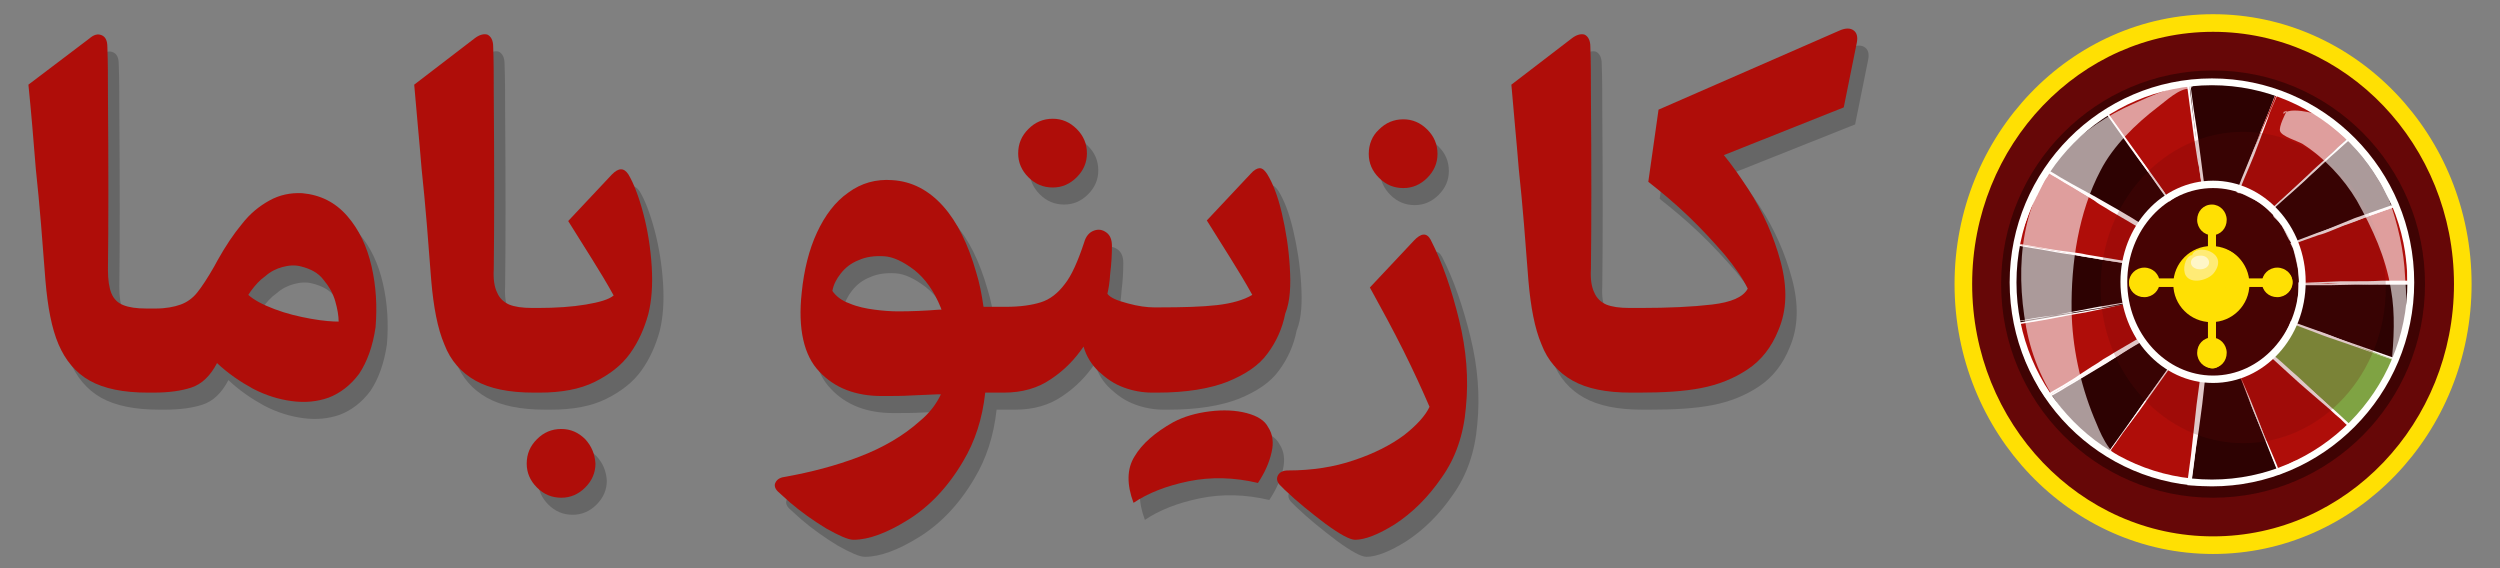 <svg xmlns="http://www.w3.org/2000/svg" xmlns:xlink="http://www.w3.org/1999/xlink" id="Layer_1" x="0px" y="0px" viewBox="0 0 440 100" style="enable-background:new 0 0 440 100;" xml:space="preserve"><rect x="0" y="0" width="440" height="100" fill="#808080" stroke="none"/><style type="text/css">	.st0{opacity:0.2;}	.st1{fill:#AF0D09;}	.st2{fill:#660707;}	.st3{fill:#FFE003;}	.st4{fill:#3F0303;}	.st5{fill:#2D0202;}	.st6{fill:#FFF8F8;}	.st7{fill:#7FA343;}	.st8{opacity:0.6;fill:#FFFFFF;}	.st9{opacity:0.2;fill:#660707;}	.st10{fill:#FFFFFD;}	.st11{fill:#FFEB76;}	.st12{fill:#FFF6C7;}</style><g>	<g>		<g class="st0">			<path d="M67.4,49.9c-0.8-3.5-2.2-6.5-4.3-8.9c-2.1-2.4-4.7-3.7-7.9-4c-2.1-0.1-4,0.3-5.8,1.3c-1.8,1-3.4,2.3-4.8,4.1    c-1.5,1.8-2.9,3.9-4.3,6.4l-0.6,1.1c-1.2,2.1-2.2,3.6-3,4.6c-0.8,1-1.8,1.7-2.9,2.1c-1.1,0.4-2.6,0.7-4.4,0.7h-1.6    c-1.8,0-3.1-0.2-4.1-0.6c-1-0.4-1.7-1.1-2.1-2.1c-0.4-1-0.6-2.4-0.6-4.1c0.1-7.9,0.1-18.3,0-31.1c0-2.7,0-5.4-0.1-8.1    c0-1.1-0.3-1.8-1-2.1c-0.7-0.3-1.4-0.1-2.2,0.6L7,17.9c0.5,4.9,0.9,9.8,1.3,14.8C9,39.2,9.5,45.8,10,52.4    c0.4,4.7,1.1,8.4,2.3,11.2c1.2,2.8,3,5,5.5,6.4c2.5,1.4,5.9,2.1,10.2,2.1h1c2.7,0,4.9-0.3,6.7-0.9c1.8-0.6,3.3-2,4.5-4.3    c1.9,1.8,4.1,3.3,6.3,4.5c2.3,1.2,4.6,1.9,6.9,2.2c2.3,0.3,4.4,0.1,6.4-0.6c2.1-0.8,3.9-2.2,5.4-4.2c1.4-2.1,2.4-4.8,2.9-8.2    C68.4,56.9,68.2,53.4,67.4,49.9z M56.7,59.1c-2.2-0.4-4.3-0.9-6.4-1.7c-2.1-0.8-3.6-1.6-4.6-2.5l0.4-0.6c0.8-1.1,1.6-2,2.6-2.7    c0.9-0.8,1.9-1.3,3-1.6c1.1-0.3,2.2-0.4,3.3-0.1c1.6,0.4,3,1.1,3.9,2.3c1,1.2,1.7,2.4,2.1,3.8c0.4,1.4,0.6,2.6,0.6,3.6    C60.6,59.6,58.9,59.5,56.7,59.1z"></path>			<path d="M116.1,58.3c-0.7,2.5-1.7,4.8-3.2,6.9c-1.5,2.1-3.6,3.7-6.2,5c-2.6,1.3-5.9,1.9-9.7,1.9h-1.1c-4.3,0-7.7-0.7-10.2-2.1    c-2.5-1.4-4.4-3.5-5.5-6.4c-1.2-2.8-1.9-6.6-2.3-11.2c-0.5-6.6-1-13.2-1.7-19.7c-0.4-5-0.9-9.9-1.3-14.8l10.7-8.2    c0.8-0.6,1.6-0.8,2.2-0.6c0.6,0.3,1,1,1,2.1c0.1,2.7,0.1,5.3,0.1,8.1c0.1,12.8,0.1,23.2,0,31.1c-0.1,1.7,0.1,3.1,0.6,4.1    c0.4,1,1.2,1.7,2.1,2.1c1,0.4,2.3,0.6,4.1,0.6h1c3.2,0,6-0.2,8.4-0.6c2.4-0.4,4.1-0.9,4.9-1.6c-1.2-2.2-2.5-4.3-3.8-6.4    c-1.3-2.1-2.7-4.3-4.2-6.7l7.7-8.2c0.6-0.6,1.1-0.9,1.6-0.9c0.5,0,0.9,0.3,1.3,0.9c0.9,1.5,1.8,3.8,2.6,6.8    c0.8,3,1.3,6.2,1.5,9.4C116.9,53.1,116.7,55.9,116.1,58.3z"></path>			<path d="M105,80.3c-1.2-1.2-2.6-1.8-4.2-1.8c-1.7,0-3.1,0.6-4.3,1.8c-1.2,1.2-1.8,2.6-1.8,4.3c0,1.6,0.6,3,1.8,4.2    c1.2,1.2,2.6,1.8,4.3,1.8c1.6,0,3-0.6,4.2-1.8c1.2-1.2,1.8-2.6,1.8-4.2C106.7,82.9,106.1,81.5,105,80.3z"></path>			<path d="M229,49.9c-0.2-3.3-0.7-6.4-1.4-9.4c-0.7-3-1.6-5.3-2.6-6.9c-0.4-0.6-0.8-1-1.3-1c-0.4,0-1,0.3-1.6,1l-7.7,8.2    c1.5,2.4,2.9,4.6,4.2,6.7c1.3,2.1,2.6,4.2,3.8,6.4c-1.5,0.9-3.6,1.5-6.2,1.8c-2.6,0.3-6,0.4-10.2,0.4h-0.9    c-1.2,0-2.8-0.2-4.6-0.7c-1.9-0.5-3.1-1-3.6-1.7c0.2-0.8,0.4-2,0.5-3.6c0.2-1.6,0.3-3.2,0.3-4.8c0-1.1-0.3-1.9-1-2.4    c-0.7-0.5-1.4-0.6-2.2-0.3c-0.8,0.3-1.4,1-1.7,2.1c-1.1,3.3-2.2,5.8-3.4,7.3c-1.2,1.6-2.6,2.7-4.2,3.2c-1.6,0.5-3.6,0.8-6.2,0.8    h-0.2c-0.2,0-0.5,0-0.7,0c-1,0-2,0-3,0c-0.3-2.1-0.7-4.2-1.3-6.1c-1.4-4.9-3.3-8.8-5.8-11.6c-2.5-2.8-5.5-4.4-9-4.6    c-2.8-0.2-5.4,0.5-7.7,2.2c-2.3,1.6-4.1,4-5.5,7c-1.4,3-2.3,6.6-2.7,10.6c-0.7,6.4,0.4,11.1,3.1,13.9c2.7,2.9,6.4,4.3,11,4.3    c1.9,0,3.6,0,5.2-0.1c1.6-0.1,3.1-0.1,4.6-0.2c0.2,0,0.4,0,0.6,0c-0.8,1.7-2,3.3-3.7,4.7c-2.9,2.6-6.5,4.7-10.7,6.3    c-4.2,1.6-8.5,2.7-12.9,3.5c-0.9,0.1-1.5,0.4-1.8,1c-0.3,0.5-0.1,1.1,0.4,1.6l2.1,1.9c2,1.7,4.1,3.2,6.4,4.6c2.3,1.3,3.9,2,4.8,2    c2.7,0,5.9-1.2,9.6-3.5c3.7-2.3,7-5.7,9.7-10.3c2.1-3.5,3.4-7.5,3.9-12.1c1.1,0,2.1,0,3.1,0h0.2c3.2,0,6-0.8,8.3-2.4    c2.4-1.6,4.2-3.5,5.7-5.7c0.5,1.7,1.4,3.2,2.7,4.4c1.3,1.2,2.7,2.2,4.4,2.8c1.6,0.6,3.3,0.9,5,0.9h0.9c5.1,0,9.2-0.7,12.3-1.9    c3.2-1.3,5.6-2.9,7.1-5c1.5-2,2.6-4.4,3.1-7C229.1,56,229.2,53.2,229,49.9z M167.3,57.5c-2.5,0.2-4.9,0.3-7.2,0.3    c-1.3,0-2.7-0.1-4.2-0.3c-1.5-0.2-3-0.5-4.4-1.1c-1.4-0.5-2.4-1.3-3-2.2c0.2-1.1,0.7-2.1,1.5-3.1c0.8-1,1.8-1.8,3.1-2.3    c1.3-0.6,2.8-0.8,4.5-0.7c1.6,0.1,3.3,0.9,5.3,2.4c1.9,1.5,3.5,3.7,4.7,6.7c0,0.1,0.1,0.2,0.1,0.3    C167.5,57.5,167.4,57.5,167.3,57.5z"></path>			<path d="M178.2,57.1L178.2,57.1c0.2,0,0.5,0,0.7,0H178.2z M191.5,25.7c-1.2-1.2-2.6-1.8-4.2-1.8c-1.7,0-3.1,0.6-4.3,1.8    c-1.2,1.2-1.8,2.6-1.8,4.3c0,1.6,0.6,3,1.8,4.2c1.2,1.2,2.6,1.8,4.3,1.8c1.6,0,3-0.6,4.2-1.8c1.2-1.2,1.8-2.6,1.8-4.2    C193.3,28.3,192.7,26.9,191.5,25.7z"></path>			<path d="M225.2,78.2c-0.6-1.2-1.9-2-3.8-2.5c-1.9-0.5-4.1-0.6-6.5-0.3c-2.4,0.3-4.5,0.9-6.4,1.9c-3.2,1.8-5.5,3.8-6.8,6    c-1.4,2.2-1.4,5-0.2,8.2c2.5-1.7,5.8-3,9.7-3.8c3.9-0.8,8-0.7,12.2,0.3c1.2-1.8,2-3.6,2.4-5.4C226.2,80.9,226,79.4,225.2,78.2z"></path>			<path d="M235.3,95.2c-2.5-1.9-4.9-3.8-7.2-6l-0.8-0.8c-0.5-0.5-0.7-1.1-0.4-1.7c0.3-0.6,0.9-0.9,1.8-0.9c4.2,0,8.1-0.6,11.6-1.8    c3.6-1.2,6.5-2.7,8.8-4.4c2.3-1.8,3.8-3.5,4.5-5c-1.3-3-2.8-6.3-4.6-9.9c-1.8-3.6-3.8-7.3-5.9-11.1l7.7-8.2    c1.3-1.4,2.3-1.5,3-0.2c2.1,4.1,3.7,8.8,5,14.1c1.3,5.3,1.7,10.4,1.2,15.4c-0.4,4.8-1.8,8.9-4.3,12.4c-2.4,3.5-5.2,6.2-8.1,8.1    c-3,1.9-5.4,2.8-7.1,2.8C239.6,98,237.9,97.1,235.3,95.2z M244.7,34.3c-1.2-1.2-1.8-2.6-1.8-4.2c0-1.7,0.6-3.2,1.8-4.3    c1.2-1.2,2.6-1.8,4.3-1.8c1.6,0,3,0.6,4.2,1.8c1.2,1.2,1.8,2.6,1.8,4.3c0,1.6-0.6,3-1.8,4.2c-1.2,1.2-2.6,1.8-4.2,1.8    C247.3,36.1,245.9,35.5,244.7,34.3z"></path>			<path d="M328.8,10.5l-2.3,11.4l-21.1,8.4c1.4,1.7,2.8,3.7,4.3,6c2.6,4,4.5,8.3,5.7,12.8c1.2,4.5,1.1,8.5-0.4,12    c-1.2,3-3,5.3-5.4,6.9c-2.4,1.6-5.1,2.7-8.2,3.3s-6.7,0.8-10.9,0.8H289c-4.3,0-7.7-0.7-10.2-2.1c-2.5-1.4-4.4-3.5-5.5-6.4    c-1.2-2.8-1.9-6.6-2.3-11.2c-0.5-6.6-1-13.2-1.7-19.7c-0.4-5-0.9-9.9-1.3-14.8l10.7-8.2c0.8-0.6,1.6-0.8,2.2-0.6    c0.6,0.3,1,1,1,2.1c0.1,2.7,0.1,5.3,0.1,8.1c0.1,12.8,0.1,23.2,0,31.1c-0.1,1.7,0.1,3.1,0.6,4.1c0.4,1,1.2,1.7,2.1,2.1    c1,0.4,2.3,0.6,4.1,0.6h1.9c5,0,9.2-0.2,12.6-0.6c3.4-0.4,5.5-1.3,6.3-2.8c-0.8-1.7-2.2-3.7-4-5.9c-1.9-2.2-4-4.5-6.4-6.8    c-2.4-2.3-4.8-4.3-7.1-6.1l1.8-12.7l31.8-13.9c1.1-0.5,2-0.5,2.6,0C328.8,8.8,329,9.5,328.8,10.5z"></path>		</g>		<g>			<g>				<path class="st1" d="M65.4,46.9c-0.8-3.5-2.2-6.5-4.3-8.9c-2.1-2.4-4.7-3.7-7.9-4c-2.1-0.1-4,0.3-5.8,1.3     c-1.8,1-3.4,2.3-4.8,4.1c-1.5,1.8-2.9,3.9-4.3,6.4l-0.6,1.1c-1.2,2.1-2.2,3.6-3,4.6c-0.8,1-1.8,1.7-2.9,2.1     c-1.1,0.4-2.6,0.7-4.4,0.7h-1.6c-1.8,0-3.1-0.2-4.1-0.6c-1-0.4-1.7-1.1-2.1-2.1c-0.4-1-0.6-2.4-0.6-4.1c0.1-7.9,0.1-18.3,0-31.1     c0-2.7,0-5.4-0.1-8.1c0-1.1-0.3-1.8-1-2.1c-0.7-0.3-1.4-0.1-2.2,0.6L5,14.9c0.5,4.9,0.9,9.8,1.3,14.8C7,36.2,7.5,42.8,8,49.4     c0.4,4.7,1.1,8.4,2.3,11.2c1.2,2.8,3,5,5.5,6.4c2.5,1.4,5.9,2.1,10.2,2.1h1c2.7,0,4.9-0.3,6.7-0.9c1.8-0.6,3.3-2,4.5-4.3     c1.9,1.8,4.1,3.3,6.3,4.5c2.3,1.2,4.6,1.9,6.9,2.2c2.3,0.3,4.4,0.1,6.4-0.6c2.1-0.8,3.9-2.2,5.4-4.2c1.4-2.1,2.4-4.8,2.9-8.2     C66.4,53.9,66.2,50.4,65.4,46.9z M54.7,56.1c-2.2-0.4-4.3-0.9-6.4-1.7c-2.1-0.8-3.6-1.6-4.6-2.5l0.4-0.6c0.8-1.1,1.6-2,2.6-2.7     c0.9-0.8,1.9-1.3,3-1.6c1.1-0.3,2.2-0.4,3.3-0.1c1.6,0.4,3,1.1,3.9,2.3c1,1.2,1.7,2.4,2.1,3.8c0.4,1.4,0.6,2.6,0.6,3.6     C58.6,56.6,56.9,56.5,54.7,56.1z"></path>				<path class="st1" d="M114.1,55.3c-0.7,2.5-1.7,4.8-3.2,6.9c-1.5,2.1-3.6,3.7-6.2,5c-2.6,1.3-5.9,1.9-9.7,1.9h-1.1     c-4.3,0-7.7-0.7-10.2-2.1c-2.5-1.4-4.4-3.5-5.5-6.4c-1.2-2.8-1.9-6.6-2.3-11.2c-0.5-6.6-1-13.2-1.7-19.7     c-0.4-5-0.9-9.9-1.3-14.8l10.7-8.2c0.8-0.6,1.6-0.8,2.2-0.6c0.6,0.3,1,1,1,2.1c0.1,2.7,0.1,5.3,0.1,8.1     c0.1,12.8,0.1,23.2,0,31.1c-0.1,1.7,0.1,3.1,0.6,4.1c0.4,1,1.2,1.7,2.1,2.1c1,0.4,2.3,0.6,4.1,0.6h1c3.2,0,6-0.2,8.4-0.6     c2.4-0.4,4.1-0.9,4.9-1.6c-1.2-2.2-2.5-4.3-3.8-6.4c-1.3-2.1-2.7-4.3-4.2-6.7l7.7-8.2c0.6-0.6,1.1-0.9,1.6-0.9     c0.5,0,0.9,0.3,1.3,0.9c0.9,1.5,1.8,3.8,2.6,6.8c0.8,3,1.3,6.2,1.5,9.4C114.9,50.1,114.7,52.9,114.1,55.3z"></path>				<path class="st1" d="M103,77.3c-1.2-1.2-2.6-1.8-4.2-1.8c-1.7,0-3.1,0.6-4.3,1.8c-1.2,1.2-1.8,2.6-1.8,4.3c0,1.6,0.6,3,1.8,4.2     c1.2,1.2,2.6,1.8,4.3,1.8c1.6,0,3-0.6,4.2-1.8c1.2-1.2,1.8-2.6,1.8-4.2C104.7,79.9,104.1,78.5,103,77.3z"></path>				<path class="st1" d="M227,46.9c-0.2-3.3-0.7-6.4-1.4-9.4c-0.7-3-1.6-5.3-2.6-6.9c-0.4-0.6-0.8-1-1.3-1c-0.4,0-1,0.3-1.6,1     l-7.7,8.2c1.5,2.4,2.9,4.6,4.2,6.7c1.3,2.1,2.6,4.2,3.8,6.4c-1.5,0.9-3.6,1.5-6.2,1.8c-2.6,0.3-6,0.4-10.2,0.4h-0.9     c-1.2,0-2.8-0.2-4.6-0.7c-1.9-0.5-3.1-1-3.6-1.7c0.2-0.8,0.4-2,0.5-3.6c0.2-1.6,0.3-3.2,0.3-4.8c0-1.1-0.3-1.9-1-2.4     c-0.7-0.5-1.4-0.6-2.2-0.3c-0.8,0.3-1.4,1-1.7,2.1c-1.1,3.3-2.2,5.8-3.4,7.3c-1.2,1.6-2.6,2.7-4.2,3.2c-1.6,0.5-3.6,0.8-6.2,0.8     h-0.2c-0.2,0-0.5,0-0.7,0c-1,0-2,0-3,0c-0.3-2.1-0.7-4.2-1.3-6.1c-1.4-4.9-3.3-8.8-5.8-11.6c-2.5-2.8-5.5-4.4-9-4.6     c-2.8-0.2-5.4,0.5-7.7,2.2c-2.3,1.6-4.1,4-5.5,7c-1.4,3-2.3,6.6-2.7,10.6c-0.7,6.4,0.4,11.1,3.1,13.9c2.7,2.9,6.4,4.3,11,4.3     c1.9,0,3.6,0,5.2-0.1c1.6-0.1,3.1-0.1,4.6-0.2c0.2,0,0.4,0,0.6,0c-0.8,1.7-2,3.3-3.7,4.7c-2.9,2.6-6.5,4.7-10.7,6.3     c-4.2,1.6-8.5,2.7-12.9,3.5c-0.9,0.1-1.5,0.4-1.8,1c-0.3,0.5-0.1,1.1,0.4,1.6l2.1,1.9c2,1.7,4.1,3.2,6.4,4.6     c2.3,1.3,3.9,2,4.8,2c2.7,0,5.9-1.2,9.6-3.5c3.7-2.3,7-5.7,9.7-10.3c2.1-3.5,3.4-7.5,3.9-12.1c1.1,0,2.1,0,3.1,0h0.2     c3.2,0,6-0.8,8.3-2.4c2.4-1.6,4.2-3.5,5.7-5.7c0.5,1.7,1.4,3.2,2.7,4.4c1.3,1.2,2.7,2.2,4.4,2.8c1.6,0.6,3.3,0.9,5,0.9h0.9     c5.1,0,9.2-0.7,12.3-1.9c3.2-1.3,5.6-2.9,7.1-5c1.5-2,2.6-4.4,3.1-7C227.1,53,227.2,50.2,227,46.9z M165.3,54.5     c-2.5,0.2-4.9,0.3-7.2,0.3c-1.3,0-2.7-0.1-4.2-0.3c-1.5-0.2-3-0.5-4.4-1.1c-1.4-0.5-2.4-1.3-3-2.2c0.2-1.1,0.7-2.1,1.5-3.1     c0.8-1,1.8-1.8,3.1-2.3c1.3-0.6,2.8-0.8,4.5-0.7c1.6,0.1,3.3,0.9,5.3,2.4c1.9,1.5,3.5,3.7,4.7,6.7c0,0.1,0.1,0.2,0.1,0.3     C165.5,54.5,165.4,54.5,165.3,54.5z"></path>				<path class="st1" d="M176.2,54.1L176.2,54.1c0.2,0,0.5,0,0.7,0H176.2z M189.5,22.7c-1.2-1.2-2.6-1.8-4.2-1.8     c-1.7,0-3.1,0.6-4.3,1.8c-1.2,1.2-1.8,2.6-1.8,4.3c0,1.6,0.6,3,1.8,4.2c1.2,1.2,2.6,1.8,4.3,1.8c1.6,0,3-0.6,4.2-1.8     c1.2-1.2,1.8-2.6,1.8-4.2C191.3,25.3,190.7,23.9,189.5,22.7z"></path>				<path class="st1" d="M223.2,75.2c-0.6-1.2-1.9-2-3.8-2.5c-1.9-0.5-4.1-0.6-6.5-0.3c-2.4,0.3-4.5,0.9-6.4,1.9     c-3.2,1.8-5.5,3.8-6.8,6c-1.4,2.2-1.4,5-0.2,8.2c2.5-1.7,5.8-3,9.7-3.8c3.9-0.8,8-0.7,12.2,0.3c1.2-1.8,2-3.6,2.4-5.4     C224.2,77.9,224,76.4,223.2,75.2z"></path>				<path class="st1" d="M233.3,92.2c-2.5-1.9-4.9-3.8-7.2-6l-0.8-0.8c-0.5-0.5-0.7-1.1-0.4-1.7c0.3-0.6,0.9-0.9,1.8-0.9     c4.2,0,8.1-0.6,11.6-1.8c3.6-1.2,6.5-2.7,8.8-4.4c2.3-1.8,3.8-3.5,4.5-5c-1.3-3-2.8-6.3-4.6-9.9c-1.8-3.6-3.8-7.3-5.9-11.1     l7.7-8.2c1.3-1.4,2.3-1.5,3-0.2c2.1,4.1,3.7,8.8,5,14.1c1.3,5.3,1.7,10.4,1.2,15.4c-0.4,4.8-1.8,8.9-4.3,12.4     c-2.4,3.5-5.2,6.2-8.1,8.1c-3,1.9-5.4,2.8-7.1,2.8C237.6,95,235.9,94.1,233.3,92.2z M242.7,31.3c-1.2-1.2-1.8-2.6-1.8-4.2     c0-1.7,0.6-3.2,1.8-4.3c1.2-1.2,2.6-1.8,4.3-1.8c1.6,0,3,0.6,4.2,1.8c1.2,1.2,1.8,2.6,1.8,4.3c0,1.6-0.6,3-1.8,4.2     c-1.2,1.2-2.6,1.8-4.2,1.8C245.3,33.1,243.9,32.5,242.7,31.3z"></path>				<path class="st1" d="M326.8,7.5l-2.3,11.4l-21.1,8.4c1.4,1.7,2.8,3.7,4.3,6c2.6,4,4.5,8.3,5.7,12.8c1.2,4.5,1.1,8.5-0.4,12     c-1.2,3-3,5.3-5.4,6.9c-2.4,1.6-5.1,2.7-8.2,3.3s-6.7,0.8-10.9,0.8H287c-4.3,0-7.7-0.7-10.2-2.1c-2.5-1.4-4.4-3.5-5.5-6.4     c-1.2-2.8-1.9-6.6-2.3-11.2c-0.5-6.6-1-13.2-1.7-19.7c-0.4-5-0.9-9.9-1.3-14.8l10.7-8.2c0.8-0.6,1.6-0.8,2.2-0.6     c0.6,0.3,1,1,1,2.1c0.1,2.7,0.1,5.3,0.1,8.1c0.1,12.8,0.1,23.2,0,31.1c-0.1,1.7,0.1,3.1,0.6,4.1c0.4,1,1.2,1.7,2.1,2.1     c1,0.4,2.3,0.6,4.1,0.6h1.9c5,0,9.2-0.2,12.6-0.6c3.4-0.4,5.5-1.3,6.3-2.8c-0.8-1.7-2.2-3.7-4-5.9c-1.9-2.2-4-4.5-6.4-6.8     c-2.4-2.3-4.8-4.3-7.1-6.1l1.8-12.7l31.8-13.9c1.1-0.5,2-0.5,2.6,0C326.8,5.8,327,6.5,326.8,7.5z"></path>			</g>		</g>	</g>	<g>		<g>			<g>				<path class="st2" d="M433.5,50c0,25.4-19.7,46-44,46c-24.3,0-44-20.6-44-46s19.7-46,44-46C413.8,4,433.5,24.6,433.5,50z"></path>				<path class="st3" d="M389.5,97.5C364.4,97.5,344,76.2,344,50c0-26.2,20.4-47.5,45.5-47.5C414.6,2.5,435,23.8,435,50     C435,76.2,414.6,97.5,389.5,97.5z M389.5,5.6c-23.4,0-42.4,19.9-42.4,44.4s19,44.4,42.4,44.4c23.4,0,42.4-19.9,42.4-44.4     S412.9,5.6,389.5,5.6z"></path>			</g>			<g>				<g>					<path class="st4" d="M426.8,50c0,20.8-16.7,37.6-37.3,37.6c-20.6,0-37.3-16.8-37.3-37.6s16.7-37.6,37.3-37.6      C410.1,12.4,426.8,29.2,426.8,50z"></path>					<g>						<g>							<path class="st5" d="M403.4,56.8c0,0,0-0.1,0.1-0.3c0.1-0.2,0.2-0.4,0.3-0.8c0.2-0.6,0.4-1.5,0.6-2.4        c0.2-0.9,0.3-1.8,0.3-2.4c0-0.3,0-0.6,0-0.8c0-0.2,0-0.3,0-0.3h19.3c0,0,0,0.2,0,0.6c0,0.4,0,0.9-0.1,1.6        c-0.1,1.3-0.3,3-0.6,4.7c-0.3,1.7-0.8,3.4-1.2,4.6c-0.2,0.6-0.4,1.1-0.5,1.5c-0.1,0.4-0.2,0.6-0.2,0.6L403.4,56.8z"></path>							<path class="st6" d="M403.4,56.8c0.1-0.3,0.2-0.6,0.3-0.8c0.1-0.3,0.2-0.6,0.2-0.9l0.1-0.4l0.1-0.4l0.2-0.9l0.1-0.9        c0-0.3,0.1-0.6,0.1-0.9l0-0.4c0-0.1,0-0.3,0-0.4l0-0.9l0-0.2l0.2,0c1.6,0,3.2,0,4.8,0c1.6,0,3.2,0,4.8,0.1        c1.6,0,3.2,0.1,4.8,0.1c1.6,0,3.2,0,4.8,0l0.1,0v0.1l0,1.7l0,0.4l0,0.4l-0.1,0.9l-0.1,0.9l-0.1,0.9l-0.1,0.9        c0,0.3-0.1,0.6-0.1,0.9l-0.4,1.7c-0.1,0.3-0.1,0.6-0.2,0.8l-0.2,0.8l-0.2,0.8l-0.1,0.4l-0.1,0.4l-0.3,0.8l-0.2,0.4l-0.2,0.4        l-0.1,0.3l-0.3-0.1c-0.8-0.3-1.5-0.5-2.3-0.8l-2.3-0.8l-2.3-0.8l-2.2-0.9l-2.2-0.9l-2.2-0.9        C406.3,58.1,404.8,57.5,403.4,56.8L403.4,56.8L403.4,56.8z M403.4,56.8c1.5,0.5,3,1,4.5,1.5l2.3,0.8l2.3,0.8l2.3,0.8l2.3,0.8        l2.3,0.8c0.8,0.3,1.5,0.5,2.3,0.8l-0.4,0.2l0.2-0.4l0.1-0.2l0.1-0.2l0.3-0.8l0.2-0.4l0.1-0.4l0.3-0.8l0.3-0.8        c0.1-0.3,0.1-0.6,0.2-0.8l0.4-1.7l0.3-1.7l0.2-0.8l0.1-0.9l0.1-0.9l0-0.4l0-0.4l0.1-0.9c0-0.3,0-0.6,0-0.9l0.1,0.1        c-1.6,0-3.2,0-4.8,0c-1.6,0-3.2,0.1-4.8,0.1c-1.6,0-3.2,0.1-4.8,0.1c-1.6,0-3.2,0-4.8,0l0.3-0.2l0,0.5l0,0.4        c0,0.2,0,0.3,0,0.4l-0.1,0.5c0,0.3-0.1,0.6-0.1,0.9l-0.2,0.9c0,0.2-0.1,0.3-0.1,0.4l-0.1,0.4l-0.1,0.4l-0.1,0.4        c-0.1,0.3-0.2,0.6-0.3,0.8C403.7,56.3,403.5,56.5,403.4,56.8z"></path>						</g>					</g>					<g>						<g>							<path class="st7" d="M399.5,62.6c0,0,0.3-0.3,0.7-0.8c0.4-0.5,1-1.2,1.5-1.9c0.5-0.7,0.9-1.5,1.2-2.1        c0.2-0.3,0.2-0.5,0.3-0.7c0.1-0.2,0.1-0.3,0.1-0.3l18.1,6.5c0,0-0.1,0.2-0.2,0.6c-0.2,0.4-0.4,0.9-0.7,1.5        c-0.6,1.2-1.4,2.7-2.4,4.2c-1,1.5-2.1,2.9-3,3.9c-0.5,0.5-0.8,0.9-1.1,1.2c-0.3,0.3-0.4,0.4-0.4,0.4L399.5,62.6z"></path>							<path class="st6" d="M399.5,62.6l0.6-0.6l0.1-0.1l0,0l0,0l0,0l0,0c0,0,0,0.1,0-0.1l0,0l0,0l0.1-0.2l0.3-0.3l0.3-0.3l0.2-0.4        l0.5-0.7l0.4-0.8c0.1-0.1,0.1-0.2,0.2-0.4l0.2-0.4l0.2-0.4l0.1-0.2l0.1-0.2l0.3-0.8l0.1-0.2l0.2,0.1c1.5,0.5,3,1.1,4.5,1.6        c1.5,0.5,3,1.1,4.5,1.7l2.2,0.9c0.7,0.3,1.5,0.6,2.2,0.9c0.7,0.3,1.5,0.6,2.3,0.8l2.3,0.8l0.1,0l0,0.1l-0.7,1.6l-0.2,0.4        l-0.2,0.4l-0.4,0.8l-0.4,0.8l-0.5,0.8l-0.5,0.8c-0.2,0.3-0.3,0.5-0.5,0.8l-0.5,0.7c-0.2,0.2-0.3,0.5-0.5,0.7        c-0.2,0.2-0.4,0.5-0.5,0.7l-0.6,0.7c-0.2,0.2-0.4,0.5-0.6,0.7l-0.3,0.4l-0.3,0.3l-0.6,0.7c-0.2,0.2-0.4,0.4-0.6,0.6l-0.2,0.2        l-0.3-0.2c-1.2-1-2.3-2.1-3.5-3.1c-1.2-1.1-2.3-2.1-3.5-3.2l-1.7-1.6l-1.7-1.6c-0.6-0.5-1.1-1.1-1.7-1.6L399.5,62.6z         M399.6,62.6l1.8,1.5c0.6,0.5,1.2,1,1.8,1.5l1.8,1.5l1.8,1.5c1.2,1,2.4,2.1,3.5,3.1c1.2,1,2.3,2.1,3.5,3.2l-0.5,0        c0.2-0.2,0.4-0.4,0.6-0.6l0.6-0.7l0.3-0.3l0.3-0.3c0.2-0.2,0.4-0.4,0.6-0.7l0.6-0.7l0.5-0.7c0.2-0.2,0.4-0.5,0.5-0.7l0.5-0.7        l1-1.5l0.5-0.7l0.4-0.8l0.4-0.8l0.2-0.4l0.2-0.4l0.4-0.8c0.1-0.3,0.2-0.5,0.4-0.8l0.1,0.1l-2.3-0.8c-0.8-0.3-1.5-0.5-2.3-0.8        c-0.8-0.3-1.5-0.5-2.3-0.8l-2.3-0.8c-1.5-0.5-3-1-4.5-1.6c-1.5-0.6-3-1.1-4.5-1.7l0.3-0.1l-0.2,0.4l-0.2,0.4l-0.1,0.2        l-0.1,0.2l-0.2,0.4l-0.2,0.4c-0.1,0.1-0.2,0.2-0.2,0.4l-0.5,0.7c-0.2,0.2-0.4,0.5-0.5,0.7l-0.3,0.3l-0.3,0.3l-0.3,0.3        l-0.1,0.2l0,0l0,0c0-0.2,0,0,0-0.1v0l0,0l0,0l0,0l-0.1,0.1L399.6,62.6z"></path>						</g>					</g>					<g>						<g>							<path class="st1" d="M394,66.1c0,0,0.1,0,0.3-0.1c0.2-0.1,0.4-0.2,0.7-0.3c0.6-0.3,1.3-0.6,2-1.1c0.7-0.4,1.4-1,1.9-1.4        c0.2-0.2,0.4-0.4,0.6-0.5c0.1-0.1,0.2-0.2,0.2-0.2l14,12.6c0,0-0.2,0.2-0.4,0.4c-0.3,0.3-0.7,0.7-1.2,1.1        c-1.1,0.9-2.5,2.1-4.1,3.1c-1.6,1-3.3,1.9-4.6,2.5c-0.7,0.3-1.2,0.5-1.6,0.7c-0.4,0.1-0.6,0.2-0.6,0.2L394,66.1z"></path>							<path class="st6" d="M394,66.1c0.1-0.1,0.3-0.1,0.4-0.2l0.4-0.2c0.1-0.1,0.2-0.1,0.4-0.2l0.4-0.2l0.4-0.2l0.3-0.2l0.4-0.2        c0.1-0.1,0.2-0.1,0.3-0.2l0.7-0.5c0.1-0.1,0.2-0.2,0.3-0.3l0.3-0.3l0.3-0.3c0,0,0.1-0.1,0.1-0.1l0.1-0.1l0.3-0.3l0.1-0.1        l0.1-0.1l0.1-0.2l0.2-0.2l0.2,0.2c1.2,1,2.4,2.1,3.5,3.1c1.2,1,2.3,2.1,3.5,3.2l3.4,3.2c0.6,0.5,1.1,1.1,1.7,1.6        c0.6,0.5,1.2,1,1.8,1.6l0.1,0.1l-0.1,0.1c-0.2,0.2-0.4,0.5-0.7,0.7c-0.2,0.2-0.5,0.4-0.7,0.6c-0.1,0.1-0.2,0.2-0.3,0.3        l-0.4,0.3l-0.7,0.6l-0.7,0.6l-0.8,0.6l-0.8,0.6c-0.3,0.2-0.5,0.4-0.8,0.6l-1.6,1c-0.3,0.2-0.5,0.3-0.8,0.5l-0.9,0.4l-0.9,0.4        c-0.1,0.1-0.3,0.1-0.4,0.2l-0.4,0.2l-0.9,0.4l-0.2,0.1c-0.1,0-0.2,0.1-0.2,0.1l-0.4,0.2l-0.3,0.1l-0.1-0.3        c-0.3-0.7-0.6-1.4-0.9-2.1c-0.3-0.7-0.6-1.4-0.8-2.1c-0.6-1.4-1.1-2.9-1.7-4.3c-0.5-1.4-1.1-2.9-1.6-4.3        c-0.3-0.7-0.5-1.4-0.8-2.2L394,66.1L394,66.1z M394,66.1l0.9,2.1c0.3,0.7,0.6,1.4,0.9,2.1c0.6,1.4,1.2,2.8,1.8,4.2        c0.6,1.4,1.2,2.8,1.8,4.2c0.3,0.7,0.6,1.4,0.9,2.1c0.3,0.7,0.6,1.4,0.8,2.1l-0.4-0.2l0.4-0.2c0.1,0,0.2-0.1,0.2-0.1l0.2-0.1        l0.9-0.4l0.4-0.2c0.1-0.1,0.3-0.1,0.4-0.2l0.8-0.4L405,81c0.3-0.1,0.6-0.3,0.8-0.5l1.7-0.9c0.3-0.1,0.5-0.3,0.8-0.5l0.8-0.5        l0.8-0.5l0.8-0.6l0.7-0.6l0.4-0.3c0.1-0.1,0.2-0.2,0.4-0.3c0.2-0.2,0.5-0.4,0.7-0.6c0.2-0.2,0.5-0.4,0.7-0.6l0,0.2        c-0.6-0.5-1.2-1.1-1.7-1.6c-0.6-0.5-1.2-1-1.8-1.6l-3.6-3.1c-1.2-1-2.4-2.1-3.5-3.1c-1.2-1.1-2.3-2.1-3.5-3.2l0.3,0l-0.1,0.1        l-0.1,0.1l-0.1,0.1l-0.3,0.3l-0.2,0.1c-0.1,0.1-0.1,0.1-0.2,0.1l-0.3,0.3l-0.3,0.3c-0.1,0.1-0.2,0.2-0.3,0.2l-0.7,0.5        c-0.1,0.1-0.2,0.1-0.4,0.2l-0.4,0.2l-0.4,0.2l-0.4,0.2l-0.4,0.2c-0.1,0.1-0.3,0.1-0.4,0.2l-0.4,0.1        C394.3,66.1,394.2,66.1,394,66.1z"></path>						</g>					</g>					<g>						<g>							<path class="st5" d="M387.7,66.8c0,0,0.1,0,0.3,0c0.2,0,0.4,0,0.7,0c0.6,0,1.4,0,2.2-0.1c0.8-0.1,1.6-0.3,2.2-0.4        c0.6-0.2,1-0.3,1-0.3l6.8,17.1c0,0-0.2,0.1-0.6,0.2c-0.4,0.1-1,0.3-1.7,0.5c-1.4,0.4-3.3,0.8-5.3,1c-2,0.2-3.9,0.3-5.4,0.2        c-0.7,0-1.3-0.1-1.8-0.1c-0.4,0-0.7-0.1-0.7-0.1L387.7,66.8z"></path>							<path class="st6" d="M387.7,66.8c0.1,0,0.3,0,0.4,0l0.4,0c0.3,0,0.5,0,0.8,0l0.4,0c0.1,0,0.3,0,0.4,0l0.8-0.1l0.8-0.1        c0.1,0,0.3,0,0.4-0.1l0.4-0.1l0.4-0.1l0.1,0l0,0l0,0l0,0l0,0h0c0,0,0.3,0.1,0.2,0l0,0l0.2-0.1l0.8-0.3l0,0l0,0.1l0.9,2.1        l0.9,2.1c0.6,1.4,1.1,2.8,1.7,4.3l1.6,4.3c0.5,1.4,1.1,2.9,1.7,4.3l0,0.1l-0.1,0c-0.3,0.1-0.6,0.2-0.9,0.3l-0.9,0.3l-0.5,0.2        l-0.5,0.1c-0.3,0.1-0.6,0.2-0.9,0.3l-1,0.2l-1,0.2l-0.5,0.1l-0.5,0.1l-1,0.2l-2,0.2c-0.3,0-0.6,0.1-1,0.1l-1,0l-1,0l-0.5,0        l-0.5,0l-1-0.1l-0.2,0l-0.1,0l-0.1,0l-0.5,0l-0.3,0l0-0.3l0.3-2.3c0.1-0.8,0.2-1.5,0.3-2.3c0.2-1.5,0.4-3,0.6-4.5        c0.2-1.5,0.4-3,0.7-4.5c0.1-0.8,0.2-1.5,0.4-2.3L387.7,66.8L387.7,66.8z M387.7,66.9l-0.2,2.2c-0.1,0.8-0.1,1.5-0.2,2.3        c-0.1,1.5-0.3,3-0.5,4.5c-0.2,1.5-0.3,3-0.5,4.5c-0.1,0.8-0.2,1.5-0.3,2.3l-0.3,2.3l-0.3-0.4l0.5,0.1l0.1,0l0.1,0l0.2,0        l1,0.1l0.5,0l0.5,0l1,0l1,0c0.3,0,0.7,0,1-0.1l2-0.1l1-0.1l0.5-0.1l0.5-0.1l1-0.2l1-0.2c0.3-0.1,0.6-0.1,1-0.2l0.5-0.1        l0.5-0.1l0.9-0.3c0.3-0.1,0.6-0.2,0.9-0.3l-0.1,0.1c-0.6-1.4-1.1-2.8-1.7-4.3l-1.8-4.2c-0.6-1.4-1.2-2.8-1.7-4.3l-0.8-2.1        l-0.8-2.1l0.1,0.1l-0.8,0.2l-0.2,0.1l0,0c-0.2,0,0.2,0,0.2,0h0l0,0l0,0l0,0l-0.1,0l-0.1,0l-0.4,0.1l-0.4,0.1        c-0.1,0-0.3,0-0.4,0.1l-0.8,0.1l-0.8,0c-0.1,0-0.3,0-0.4,0l-0.4,0c-0.3,0-0.5,0-0.8,0l-0.4,0        C387.9,66.9,387.8,66.9,387.7,66.9z"></path>						</g>					</g>					<g>						<g>							<path class="st1" d="M381.6,64.7c0,0,0.1,0.1,0.2,0.1c0.2,0.1,0.4,0.2,0.6,0.4c0.5,0.3,1.3,0.6,2,0.9        c0.4,0.1,0.8,0.2,1.1,0.4c0.4,0.1,0.7,0.2,1,0.2c0.1,0,0.3,0.1,0.4,0.1c0.1,0,0.2,0,0.3,0c0.2,0,0.3,0,0.3,0L385.3,85        c0,0-0.2,0-0.7-0.1c-0.2,0-0.5-0.1-0.8-0.1c-0.3,0-0.6-0.1-1-0.2c-0.7-0.1-1.6-0.3-2.5-0.5c-0.9-0.2-1.8-0.5-2.7-0.9        c-1.8-0.7-3.6-1.5-4.8-2.2c-0.6-0.3-1.1-0.6-1.5-0.9c-0.4-0.2-0.6-0.3-0.6-0.3L381.6,64.7z"></path>							<path class="st6" d="M381.6,64.6l0.5,0.3c0.2,0.1,0.3,0.2,0.5,0.2l0,0l0.8,0.4c0.3,0.1,0.5,0.2,0.8,0.3l0.4,0.1        c0.1,0.1,0.3,0.1,0.4,0.1l0.8,0.2l0,0l0.7,0.1l0.2,0l0.2,0l0.4,0.1l0,0l0.3,0l0.3,0l0.2,0l0,0.2c-0.2,1.5-0.3,3-0.5,4.5        c-0.2,1.5-0.4,3-0.6,4.5l-0.7,4.5c-0.2,1.5-0.4,3-0.6,4.5l0,0.1l-0.1,0l-1-0.1l-0.5-0.1l-0.5-0.1l-0.5-0.1l-0.5-0.1l-1-0.2        l-1-0.2c-0.3-0.1-0.6-0.2-1-0.2c-0.3-0.1-0.6-0.2-0.9-0.3l-0.9-0.3c-0.3-0.1-0.6-0.2-0.9-0.3l-0.9-0.3l-0.9-0.4l-0.9-0.4        l-0.9-0.4l-0.4-0.2c-0.1-0.1-0.3-0.2-0.4-0.2l-0.8-0.5l-0.2-0.1l-0.2-0.1l-0.4-0.2l-0.3-0.2l0.2-0.3c0.9-1.3,1.8-2.5,2.7-3.8        c0.9-1.3,1.8-2.5,2.7-3.8l1.4-1.9l1.4-1.9c0.5-0.6,0.9-1.2,1.4-1.9L381.6,64.6z M381.6,64.7l-1.3,1.9        c-0.4,0.6-0.9,1.3-1.3,1.9l-1.3,1.9l-1.3,1.9c-0.9,1.3-1.8,2.6-2.7,3.8c-0.9,1.3-1.8,2.5-2.7,3.8l-0.1-0.5l0.4,0.3l0.2,0.1        l0.2,0.1l0.8,0.5c0.1,0.1,0.3,0.2,0.4,0.2l0.4,0.2l0.8,0.4l0.8,0.4l0.9,0.4l0.9,0.4c0.3,0.1,0.6,0.3,0.9,0.4l0.9,0.3        c0.3,0.1,0.6,0.2,0.9,0.3c0.3,0.1,0.6,0.2,0.9,0.3l0.9,0.2l0.9,0.2l0.5,0.1l0.5,0.1l0.5,0.1l0.5,0.1l1,0.1l-0.1,0.1        c0.2-1.5,0.4-3,0.6-4.5l0.5-4.5c0.2-1.5,0.3-3,0.5-4.5c0.2-1.5,0.4-3,0.6-4.5l0.2,0.3l-0.3,0l-0.3,0l0,0h0l-0.4-0.1l-0.3-0.1        l-0.7-0.2l0,0l0,0l-0.8-0.3c-0.1-0.1-0.3-0.1-0.4-0.1l-0.4-0.2c-0.3-0.1-0.5-0.2-0.8-0.4l-0.8-0.4l0,0        c-0.1-0.1-0.3-0.2-0.4-0.3L381.6,64.7z"></path>						</g>					</g>					<g>						<g>							<path class="st5" d="M376.8,59.9c0,0,0.1,0.1,0.2,0.2c0.1,0.1,0.1,0.2,0.2,0.3c0.1,0.1,0.2,0.2,0.3,0.4        c0.2,0.3,0.4,0.5,0.7,0.9c0.3,0.3,0.6,0.6,0.9,0.9c0.6,0.6,1.3,1.2,1.8,1.5c0.2,0.2,0.5,0.3,0.6,0.4c0.2,0.1,0.2,0.2,0.2,0.2        l-10.8,15.1c0,0-0.2-0.1-0.5-0.4c-0.3-0.2-0.8-0.6-1.4-1c-1.1-0.8-2.6-2-3.9-3.3c-0.7-0.6-1.3-1.3-1.8-1.9        c-0.5-0.7-1.1-1.3-1.5-1.8c-0.2-0.3-0.4-0.5-0.6-0.7c-0.2-0.2-0.3-0.4-0.4-0.6c-0.2-0.3-0.3-0.5-0.3-0.5L376.8,59.9z"></path>							<path class="st6" d="M376.8,59.9l0.4,0.5c0,0,0.1,0.1,0.1,0.1l0.1,0.1l0.2,0.2l0.7,0.8l0,0c0.3,0.3,0.5,0.5,0.8,0.8        c0.1,0.1,0.3,0.3,0.4,0.4l0.4,0.4c0.1,0.1,0.3,0.2,0.4,0.4l0.5,0.3c0.1,0.1,0.2,0.1,0.2,0.2l0.2,0.2l0.5,0.3l0.2,0.1        l-0.1,0.2c-0.9,1.3-1.8,2.5-2.7,3.8c-0.9,1.3-1.8,2.5-2.7,3.8l-2.8,3.7c-0.5,0.6-0.9,1.3-1.4,1.9c-0.5,0.6-0.9,1.3-1.3,1.9        l-0.1,0.1l-0.1-0.1c-0.3-0.2-0.5-0.3-0.8-0.5l-0.8-0.5l-0.4-0.3c-0.1-0.1-0.2-0.2-0.4-0.3l-0.7-0.6l-0.7-0.6        c-0.2-0.2-0.5-0.4-0.7-0.6l-1.4-1.2c-0.2-0.2-0.4-0.4-0.6-0.7l-0.6-0.7l-0.6-0.7l-0.6-0.7l-0.6-0.7l-0.3-0.4l-0.3-0.4        l-0.3-0.4l-0.3-0.4l-0.5-0.8l-0.2-0.3l0.3-0.2c0.7-0.4,1.4-0.8,2-1.2c0.7-0.4,1.4-0.8,2-1.2l2.1-1.2l2.1-1.2l2.1-1.2l2.1-1.2        c0.7-0.4,1.4-0.8,2.1-1.2L376.8,59.9z M376.8,60l-2,1.3c-0.7,0.4-1.3,0.8-2,1.3l-2,1.3l-2,1.2l-2,1.2l-2,1.2        c-0.7,0.4-1.4,0.8-2,1.2c-0.7,0.4-1.4,0.8-2.1,1.2l0.1-0.5l0.5,0.8l0.3,0.4l0.3,0.4l0.3,0.4l0.3,0.4l0.6,0.7l0.5,0.7l0.6,0.7        l0.6,0.7c0.2,0.2,0.4,0.5,0.6,0.7l1.3,1.3c0.2,0.2,0.4,0.4,0.7,0.6l0.7,0.6l0.7,0.6c0.1,0.1,0.2,0.2,0.4,0.3l0.4,0.3l0.7,0.5        c0.2,0.2,0.5,0.3,0.8,0.5l-0.2,0c0.5-0.6,0.9-1.3,1.4-1.9c0.4-0.6,0.9-1.3,1.3-1.9l2.6-3.8c0.9-1.3,1.8-2.6,2.7-3.8        c0.9-1.3,1.8-2.5,2.7-3.8l0.1,0.3l-0.5-0.3l-0.2-0.2c-0.1-0.1-0.1-0.1-0.2-0.2l-0.5-0.4c-0.2-0.1-0.3-0.2-0.4-0.4l-0.4-0.4        c-0.1-0.1-0.3-0.3-0.4-0.4c-0.3-0.3-0.5-0.6-0.8-0.9l0,0l0,0l-0.7-0.9l-0.2-0.2l-0.1-0.1c0,0-0.1-0.1-0.1-0.1L376.8,60z"></path>						</g>					</g>					<g>						<g>							<path class="st1" d="M374.2,53.4c0,0,0,0.1,0.1,0.3c0,0.2,0.1,0.5,0.2,0.8c0.2,0.6,0.4,1.5,0.8,2.3c0.3,0.8,0.7,1.6,1.1,2.2        c0.2,0.3,0.3,0.5,0.4,0.7c0,0.1,0.1,0.1,0.1,0.2c0,0,0,0.1,0,0.1l-16.4,9.7c0,0,0,0-0.1-0.1c-0.1-0.1-0.1-0.2-0.2-0.4        c-0.2-0.3-0.5-0.8-0.8-1.4c-0.7-1.2-1.5-2.7-2.1-4.4c-0.7-1.6-1.2-3.3-1.5-4.6c-0.3-1.3-0.5-2.1-0.5-2.1L374.2,53.4z"></path>							<path class="st6" d="M374.2,53.4l0.2,0.9c0.1,0.3,0.2,0.6,0.3,0.8c0.1,0.3,0.2,0.6,0.3,0.8c0.1,0.3,0.2,0.5,0.3,0.8l0.4,0.8        l0.2,0.4l0.2,0.4l0.2,0.4l0.1,0.2l0.1,0.2l0.2,0.4l0.1,0.2l0.1,0.2l0.1,0.2l-0.2,0.1c-1.4,0.8-2.7,1.6-4.1,2.5        c-0.7,0.4-1.4,0.8-2.1,1.2c-0.7,0.4-1.4,0.8-2.1,1.2l-2.1,1.2c-0.7,0.4-1.4,0.8-2.1,1.2c-0.7,0.4-1.4,0.8-2.1,1.2l-2,1.2        l-0.1,0.1l-0.1-0.1c-0.2-0.2-0.3-0.5-0.5-0.7l-0.5-0.7l-0.2-0.4l-0.2-0.4l-0.4-0.8l-0.4-0.8c-0.1-0.3-0.3-0.5-0.4-0.8        l-0.8-1.6c-0.1-0.3-0.2-0.6-0.3-0.8l-0.3-0.8L356,61l-0.3-0.8l-0.3-0.9l-0.1-0.4l0,0l0,0c0,0.1,0.1-0.5,0.1-0.3v0l0,0l0-0.1        l0-0.1l-0.1-0.2l-0.4-1.7l0-0.1l0.2,0l2.4-0.4l2.4-0.4c1.6-0.3,3.2-0.5,4.8-0.8l2.4-0.4l2.4-0.4        C371,53.8,372.6,53.6,374.2,53.4L374.2,53.4z M374.1,53.5c-1.6,0.3-3.1,0.7-4.7,1l-2.4,0.5l-2.4,0.4        c-1.6,0.3-3.2,0.6-4.7,0.9l-2.4,0.4l-2.4,0.4l0.2-0.1l0.4,1.7l0,0.2l0,0.1l0,0.1l0,0v0c-0.1,0.2,0.1-0.3,0.1-0.3l0,0l0,0        l0.1,0.4l0.2,0.8l0.2,0.8l0.3,0.8l0.3,0.8c0.1,0.3,0.2,0.6,0.3,0.8l0.7,1.6c0.1,0.3,0.2,0.5,0.3,0.8l0.4,0.8l0.4,0.8l0.2,0.4        l0.2,0.4l0.4,0.8c0.1,0.3,0.3,0.5,0.5,0.7l-0.2,0l2.1-1.2c0.7-0.4,1.4-0.8,2-1.2c0.7-0.4,1.3-0.8,2-1.3l2-1.3        c0.7-0.4,1.3-0.8,2-1.3c0.7-0.4,1.4-0.8,2-1.2c1.4-0.8,2.7-1.6,4.1-2.4l-0.1,0.3l-0.1-0.2c0-0.1-0.1-0.1-0.1-0.2l-0.2-0.4        l-0.1-0.2l-0.1-0.2l-0.2-0.4l-0.2-0.4l-0.2-0.4l-0.3-0.8c-0.1-0.3-0.2-0.6-0.3-0.8c-0.1-0.3-0.2-0.6-0.2-0.8        c-0.1-0.3-0.2-0.6-0.2-0.9C374.2,54,374.2,53.7,374.1,53.5z"></path>						</g>					</g>					<g>						<g>							<path class="st5" d="M374.2,46.3c0,0,0,0.1-0.1,0.3c0,0.2-0.1,0.5-0.1,0.8c-0.1,0.7-0.1,1.6-0.2,2.5c0,0.9,0.1,1.8,0.2,2.5        c0,0.3,0.1,0.6,0.1,0.8c0,0.2,0.1,0.3,0.1,0.3l-19,3.3c0,0,0-0.2-0.1-0.6c-0.1-0.4-0.2-0.9-0.2-1.5c-0.2-1.3-0.3-3-0.3-4.7        c0-1.7,0.1-3.4,0.3-4.7c0.1-0.6,0.2-1.2,0.2-1.5c0.1-0.4,0.1-0.6,0.1-0.6L374.2,46.3z"></path>							<path class="st6" d="M374.2,46.3c0,0.3-0.1,0.6-0.1,0.9c0,0.3,0,0.6-0.1,0.9l0,0.4l0,0.4c0,0.3,0,0.6,0,0.9l0.1,0.9l0,0.4        l0.1,0.4l0.1,0.4c0,0.1,0,0.3,0.1,0.4c0,0.1,0,0.3,0.1,0.4l0.1,0.4l0,0.2l-0.3,0c-1.6,0.3-3.2,0.6-4.7,0.9        c-1.6,0.3-3.2,0.5-4.8,0.8c-1.6,0.2-3.2,0.5-4.8,0.7c-1.6,0.2-3.2,0.5-4.8,0.8l-0.1,0l0-0.1l-0.3-1.7l-0.1-0.4l-0.1-0.4        l-0.1-0.9l-0.1-0.9c0-0.3,0-0.6-0.1-0.9l-0.1-1.7l0-1.7c0-0.3,0-0.6,0-0.9l0.1-0.9l0.1-0.9l0-0.4l0.1-0.4l0.1-0.9l0.1-0.4        l0.1-0.4l0.1-0.3l0.3,0.1c0.8,0.1,1.6,0.3,2.4,0.4l2.4,0.4c1.6,0.3,3.2,0.6,4.7,0.9l2.4,0.4l2.4,0.5        C371,45.6,372.6,45.9,374.2,46.3L374.2,46.3L374.2,46.3z M374.1,46.3c-1.6-0.2-3.2-0.4-4.8-0.7l-2.4-0.4l-2.4-0.4        c-1.6-0.2-3.2-0.5-4.8-0.8l-2.4-0.4c-0.8-0.1-1.6-0.3-2.4-0.4l0.4-0.3l-0.1,0.4l-0.1,0.4l-0.1,0.8l-0.1,0.4l0,0.4l-0.1,0.8        l-0.1,0.8l0,0.9l-0.1,1.7l0,1.7c0,0.3,0,0.6,0,0.9l0.1,0.9l0.1,0.9l0,0.4L355,55l0.1,0.9c0,0.3,0.1,0.6,0.1,0.8l-0.1-0.1        c1.6-0.3,3.2-0.5,4.8-0.8c1.6-0.3,3.2-0.6,4.7-0.9c1.6-0.3,3.2-0.6,4.7-0.9c1.6-0.3,3.2-0.5,4.8-0.8l-0.2,0.3l-0.1-0.4        c0-0.1,0-0.3-0.1-0.4c0-0.1,0-0.3,0-0.4l0-0.5l0-0.5l0-0.4l0-0.9c0-0.3,0-0.6,0.1-0.9l0-0.4l0.1-0.4c0-0.3,0.1-0.6,0.1-0.9        C374,46.9,374.1,46.6,374.1,46.3z"></path>						</g>					</g>					<g>						<g>							<path class="st1" d="M376.8,39.8C376.8,39.8,376.8,39.8,376.8,39.8c-0.1,0.1-0.1,0.2-0.2,0.2c-0.1,0.2-0.2,0.4-0.4,0.7        c-0.3,0.6-0.7,1.4-1.1,2.2c-0.3,0.8-0.6,1.7-0.8,2.3c-0.1,0.3-0.1,0.6-0.2,0.8c0,0.2-0.1,0.3-0.1,0.3l-19-3.3        c0,0,0.2-0.9,0.5-2.1c0.3-1.3,0.8-2.9,1.5-4.6c0.7-1.6,1.5-3.2,2.1-4.4c0.3-0.6,0.6-1,0.8-1.4c0.1-0.2,0.2-0.3,0.2-0.4        c0.1-0.1,0.1-0.1,0.1-0.1L376.8,39.8z"></path>							<path class="st6" d="M376.8,39.8c-0.2,0.2-0.3,0.5-0.4,0.8c-0.1,0.1-0.1,0.3-0.2,0.4l-0.2,0.4l-0.2,0.4l-0.2,0.4l-0.3,0.8        l-0.3,0.8c-0.1,0.3-0.2,0.6-0.2,0.8l-0.1,0.4c0,0.1-0.1,0.3-0.1,0.4l-0.2,0.8l0,0.2l-0.2,0l-2.4-0.4l-2.4-0.4        c-0.8-0.1-1.6-0.3-2.4-0.4c-0.8-0.1-1.6-0.3-2.4-0.5c-1.6-0.3-3.2-0.6-4.7-0.9c-0.8-0.2-1.6-0.3-2.4-0.4l-2.4-0.4l0,0        c0-0.3,0.1-0.6,0.1-0.9c0-0.3,0.1-0.6,0.1-0.9c0-0.2,0.1-0.3,0.1-0.5l0.1-0.4l0.2-0.8l0.2-0.8l0.3-0.8l0.3-0.8        c0.1-0.3,0.2-0.5,0.3-0.8l0.7-1.6c0.1-0.3,0.2-0.5,0.4-0.8l0.4-0.8l0.4-0.8l0.2-0.4l0.2-0.4l0.5-0.8l0.1-0.2l0.1-0.2l0.2-0.4        l0.2-0.3l0.3,0.2c0.7,0.4,1.4,0.8,2.1,1.2c0.7,0.4,1.4,0.8,2,1.2c1.4,0.8,2.7,1.6,4.1,2.5l2,1.2l2,1.3c0.7,0.4,1.3,0.8,2,1.3        L376.8,39.8L376.8,39.8z M376.8,39.8l-2.1-1.1c-0.7-0.4-1.4-0.8-2.1-1.2l-2.1-1.2l-2.1-1.2c-1.4-0.8-2.8-1.6-4.1-2.4        c-0.7-0.4-1.4-0.8-2-1.2c-0.7-0.4-1.4-0.8-2-1.2l0.5-0.1l-0.2,0.4l-0.1,0.2l-0.1,0.2l-0.5,0.7l-0.2,0.4l-0.2,0.4l-0.4,0.8        l-0.4,0.8c-0.1,0.3-0.3,0.5-0.4,0.8l-0.8,1.6l-0.6,1.6l-0.3,0.8l-0.3,0.8l-0.3,0.8l-0.1,0.4l-0.1,0.4        c-0.1,0.3-0.2,0.5-0.3,0.8c-0.1,0.3-0.2,0.5-0.3,0.8l0,0l2.4,0.4c0.8,0.1,1.6,0.3,2.4,0.4c1.6,0.3,3.2,0.5,4.8,0.7        c0.8,0.1,1.6,0.2,2.4,0.4c0.8,0.1,1.6,0.3,2.4,0.4l2.4,0.4l2.4,0.4l-0.3,0.2l0.1-0.4l0.1-0.4c0-0.1,0.1-0.3,0.1-0.4l0.1-0.4        c0.1-0.3,0.2-0.6,0.3-0.8l0.3-0.8c0.1-0.2,0.1-0.3,0.2-0.4l0.2-0.4l0.2-0.4l0.2-0.4l0.2-0.4c0.1-0.1,0.2-0.3,0.2-0.4        C376.4,40.3,376.6,40,376.8,39.8z"></path>						</g>					</g>					<g>						<g>							<path class="st5" d="M381.6,35c0,0-0.1,0.1-0.2,0.2c-0.1,0.1-0.4,0.2-0.6,0.4c-0.5,0.4-1.2,0.9-1.8,1.5        c-0.3,0.3-0.6,0.6-0.9,0.9c-0.3,0.3-0.5,0.6-0.7,0.9c-0.1,0.1-0.2,0.2-0.3,0.4c-0.1,0.1-0.1,0.2-0.2,0.3        c-0.1,0.2-0.2,0.2-0.2,0.2l-16.4-9.7c0,0,0.1-0.2,0.3-0.5c0.1-0.2,0.2-0.4,0.4-0.6c0.2-0.2,0.4-0.5,0.6-0.7        c0.4-0.5,0.9-1.2,1.5-1.8c0.6-0.6,1.2-1.3,1.8-1.9c1.3-1.3,2.7-2.5,3.9-3.3c0.6-0.4,1.1-0.7,1.4-1c0.3-0.2,0.5-0.4,0.5-0.4        L381.6,35z"></path>							<path class="st6" d="M381.7,35l-0.5,0.4c-0.2,0.1-0.3,0.2-0.5,0.4l-0.4,0.4c-0.1,0.1-0.3,0.2-0.4,0.4l-0.4,0.4        c-0.1,0.1-0.3,0.3-0.4,0.4l-0.8,0.9l0,0l-0.7,0.9l-0.2,0.2l-0.1,0.1l0,0c0,0,0,0,0,0l0,0.1l-0.3,0.5l-0.1,0.2l-0.2-0.1        c-1.4-0.8-2.7-1.6-4.1-2.4c-0.7-0.4-1.4-0.8-2-1.2c-0.7-0.4-1.4-0.8-2-1.3l-4-2.5c-0.7-0.4-1.4-0.8-2-1.2        c-0.7-0.4-1.4-0.8-2.1-1.2l-0.1-0.1l0.1-0.1l0.5-0.8l0.3-0.4l0.3-0.4c0.2-0.2,0.4-0.5,0.5-0.7l0.6-0.7l0.6-0.7l0.6-0.7        l0.6-0.7c0.2-0.2,0.4-0.4,0.6-0.7l1.3-1.3c0.2-0.2,0.4-0.4,0.7-0.6l0.7-0.6l0.7-0.6c0.2-0.2,0.5-0.4,0.7-0.6l0.8-0.5l0.2-0.1        l0.2-0.1l0.4-0.3l0.3-0.2l0.2,0.3c0.9,1.3,1.8,2.5,2.7,3.8c0.9,1.3,1.8,2.5,2.7,3.8l1.3,1.9l1.3,1.9c0.4,0.6,0.9,1.3,1.3,1.9        L381.7,35z M381.6,35l-1.4-1.8c-0.5-0.6-0.9-1.2-1.4-1.9l-1.4-1.9l-1.4-1.9c-0.9-1.2-1.8-2.5-2.7-3.8        c-0.9-1.3-1.8-2.5-2.7-3.8l0.5,0.1l-0.4,0.3l-0.2,0.1l-0.2,0.1l-0.8,0.5c-0.3,0.2-0.5,0.3-0.7,0.5l-0.7,0.6l-0.7,0.6        c-0.2,0.2-0.5,0.4-0.7,0.6l-1.4,1.2c-0.2,0.2-0.4,0.4-0.6,0.6L364,26l-0.6,0.7l-0.6,0.7l-0.6,0.7c-0.2,0.2-0.4,0.5-0.6,0.7        c-0.2,0.2-0.4,0.5-0.5,0.7l-0.5,0.7l0-0.2c0.7,0.4,1.4,0.8,2,1.2c0.7,0.4,1.4,0.8,2.1,1.2l4.2,2.3c0.7,0.4,1.4,0.8,2.1,1.2        c0.7,0.4,1.4,0.8,2.1,1.2c1.4,0.8,2.7,1.6,4.1,2.5l-0.3,0.1l0.3-0.4l0-0.1l0,0l0,0l0.1-0.1l0.2-0.2l0.7-0.9l0,0l0,0l0.8-0.8        c0.1-0.1,0.3-0.3,0.4-0.4l0.4-0.4c0.1-0.1,0.3-0.2,0.5-0.4l0.5-0.3c0.2-0.1,0.3-0.2,0.5-0.3L381.6,35z"></path>						</g>					</g>					<g>						<g>							<path class="st1" d="M387.7,32.9c0,0-0.1,0-0.3,0c-0.1,0-0.2,0-0.3,0c-0.1,0-0.3,0-0.4,0.1c-0.3,0-0.6,0.1-1,0.2        c-0.4,0.1-0.7,0.2-1.1,0.4c-0.8,0.3-1.5,0.6-2,0.9c-0.3,0.1-0.5,0.3-0.6,0.4c-0.2,0.1-0.2,0.1-0.2,0.1l-10.8-15.1        c0,0,0.2-0.1,0.6-0.3c0.4-0.2,0.9-0.5,1.5-0.9c1.2-0.7,3-1.5,4.8-2.2c0.9-0.3,1.9-0.6,2.7-0.9c0.9-0.2,1.7-0.4,2.5-0.5        c0.4-0.1,0.7-0.1,1-0.2c0.3,0,0.6-0.1,0.8-0.1c0.4-0.1,0.7-0.1,0.7-0.1L387.7,32.9z"></path>							<path class="st6" d="M387.7,32.9l-0.5,0.1c0,0-0.1,0-0.1,0l-0.1,0l-0.2,0.1l-1,0.3l0,0l-0.8,0.3c-0.1,0.1-0.3,0.1-0.4,0.1        l-0.4,0.2c-0.3,0.1-0.5,0.2-0.8,0.4l-0.7,0.4l0,0l0,0c-0.1,0.1-0.3,0.2-0.4,0.3l-0.4,0.3l-0.2,0.1l-0.1-0.2        c-0.9-1.2-1.8-2.5-2.7-3.8c-0.9-1.3-1.8-2.5-2.7-3.8l-2.6-3.9c-0.4-0.6-0.9-1.3-1.3-1.9c-0.4-0.6-0.9-1.3-1.4-1.9l-0.1-0.1        l0.1-0.1c0.3-0.2,0.6-0.3,0.8-0.5l0.8-0.5c0.1-0.1,0.3-0.2,0.4-0.2l0.4-0.2l0.9-0.4l0.9-0.5l0.9-0.4l0.9-0.4        c0.3-0.1,0.6-0.3,0.9-0.4l0.9-0.3c0.3-0.1,0.6-0.2,0.9-0.3l0.5-0.1l0.2-0.1l0.1,0l0.1,0l0.9-0.2l0.9-0.2l0.5-0.1l0.5-0.1        l0.5-0.1l0.5-0.1l1-0.1l0.3,0l0,0.3L386,17c0.1,0.8,0.2,1.5,0.3,2.3c0.2,1.5,0.4,3,0.5,4.5c0.2,1.5,0.3,3,0.5,4.5        c0.1,0.8,0.2,1.5,0.2,2.3L387.7,32.9z M387.6,32.9l-0.4-2.2c-0.1-0.8-0.2-1.5-0.4-2.3c-0.2-1.5-0.5-3-0.7-4.5        c-0.2-1.5-0.4-3-0.6-4.5c-0.1-0.8-0.2-1.5-0.3-2.3l-0.3-2.3l0.4,0.3l-1,0.1l-0.5,0.1l-0.5,0.1l-0.5,0.1l-0.5,0.1l-1,0.2        l-1,0.2l-0.1,0l-0.1,0l-0.2,0.1l-0.5,0.1c-0.3,0.1-0.6,0.2-0.9,0.3l-0.9,0.3l-1.8,0.7l-0.9,0.3l-0.9,0.4l-0.9,0.4l-0.4,0.2        c-0.1,0.1-0.3,0.2-0.4,0.2l-0.8,0.5c-0.3,0.2-0.5,0.3-0.8,0.5l0-0.2c0.4,0.6,0.9,1.3,1.3,1.9c0.5,0.6,0.9,1.3,1.4,1.9        l2.8,3.7c0.9,1.2,1.8,2.5,2.7,3.8c0.9,1.3,1.8,2.5,2.7,3.8l-0.3-0.1l0.4-0.3c0.1-0.1,0.3-0.2,0.5-0.3l0,0l0.8-0.4        c0.3-0.1,0.5-0.2,0.8-0.3l0.4-0.1c0.1-0.1,0.3-0.1,0.4-0.1l0.8-0.2l0,0h0l1-0.2l0.2,0l0.1,0c0,0,0.1,0,0.1,0L387.6,32.9z"></path>						</g>					</g>					<g>						<g>							<path class="st5" d="M394,33.6c0,0-0.4-0.1-1-0.3c-0.6-0.2-1.4-0.3-2.2-0.4c-0.8-0.1-1.6-0.1-2.2-0.1c-0.3,0-0.5,0-0.7,0.1        c-0.2,0-0.3,0-0.3,0l-2.3-18.1c0,0,0.2,0,0.7-0.1c0.4,0,1-0.1,1.8-0.1c1.5-0.1,3.4,0,5.4,0.2c2,0.2,3.9,0.6,5.3,1        c0.7,0.2,1.3,0.4,1.7,0.5c0.4,0.1,0.6,0.2,0.6,0.2L394,33.6z"></path>							<path class="st6" d="M394,33.6l-0.7-0.2l-0.2-0.1l0,0c0.1,0-0.1,0-0.1,0l0,0l0,0l0,0l0,0l-0.1,0l-0.1,0l-0.4-0.1l-0.4-0.1        c-0.1,0-0.3,0-0.4,0l-0.8-0.1l-0.8,0c-0.1,0-0.3,0-0.4,0l-0.4,0l-0.4,0l-0.2,0l-0.2,0l-0.4,0l-0.1,0l0,0c0,0,0,0,0,0h0h0l0,0        l0,0l0,0l-0.2,0l-0.2,0l0-0.2l-0.3-2.3l-0.3-2.3c-0.2-1.5-0.4-3-0.5-4.5l-0.5-4.5c-0.2-1.5-0.3-3-0.6-4.5l0-0.1l0.1,0        c0.3,0,0.7-0.1,1-0.1l1-0.1l0.5,0l0.5,0l1,0l1,0c0.3,0,0.7,0,1,0l2,0.1l1,0.1l0.5,0.1l0.5,0.1l1,0.2l1,0.2        c0.3,0.1,0.6,0.2,1,0.2l0.5,0.1l0.5,0.1l0.9,0.3c0.3,0.1,0.6,0.2,0.9,0.3l0.3,0.1l-0.1,0.3c-0.6,1.4-1.1,2.9-1.7,4.3        c-0.6,1.4-1.2,2.8-1.8,4.2l-0.9,2.1l-0.9,2.1c-0.3,0.7-0.6,1.4-0.9,2.1L394,33.6z M394,33.6l0.8-2.2c0.3-0.7,0.5-1.4,0.8-2.2        l0.8-2.2l0.8-2.1c0.5-1.4,1.1-2.9,1.7-4.3c0.6-1.4,1.1-2.9,1.7-4.3l0.2,0.4c-0.3-0.1-0.6-0.2-0.9-0.3l-0.9-0.3l-0.4-0.1        l-0.5-0.1c-0.3-0.1-0.6-0.2-0.9-0.2l-0.9-0.2l-1-0.2l-0.5-0.1l-0.5-0.1l-1-0.1l-1.9-0.2c-0.3,0-0.6-0.1-1-0.1l-1,0l-1,0        l-0.5,0l-0.5,0l-1,0.1c-0.3,0-0.6,0.1-1,0.1l0.1-0.1c0.2,1.5,0.4,3,0.6,4.5l0.7,4.5c0.2,1.5,0.4,3,0.6,4.5l0.3,2.3l0.3,2.3        l-0.3-0.2l0.2,0l0.2,0l0.4,0l0.2,0l0.2,0l0.4,0l0.4,0c0.1,0,0.3,0,0.4,0l0.8,0.1l0.4,0.1l0.4,0.1c0.1,0,0.3,0.1,0.4,0.1        l0.4,0.1l0.4,0.1l0.1,0l0,0l0,0l0,0l0,0l0,0c0,0-0.1,0-0.1,0l0,0l0.2,0.1L394,33.6z"></path>						</g>					</g>					<g>						<g>							<path class="st1" d="M399.5,37.1c0,0-0.1-0.1-0.2-0.2c-0.1-0.1-0.3-0.3-0.6-0.5c-0.5-0.4-1.2-0.9-1.9-1.4        c-0.7-0.4-1.4-0.8-2-1.1c-0.3-0.1-0.5-0.2-0.7-0.3c-0.2-0.1-0.3-0.1-0.3-0.1l6.8-17.1c0,0,0.2,0.1,0.6,0.2        c0.4,0.2,1,0.4,1.6,0.7c1.3,0.6,3,1.5,4.6,2.5c1.6,1,3.1,2.2,4.1,3.1c0.5,0.5,0.9,0.8,1.2,1.1c0.3,0.3,0.4,0.4,0.4,0.4        L399.5,37.1z"></path>							<path class="st6" d="M399.5,37.2c-0.1-0.1-0.2-0.2-0.3-0.3l-0.3-0.3c-0.1-0.1-0.2-0.2-0.3-0.3l-0.3-0.2l-0.3-0.2        c-0.1-0.1-0.2-0.2-0.3-0.2l-0.7-0.4c-0.1-0.1-0.2-0.1-0.4-0.2l-0.4-0.2l-0.4-0.2l-0.4-0.2l-0.4-0.2l-0.2-0.1        c0,0-0.1,0-0.2-0.1l-0.4-0.1l-0.1,0l0,0c0,0,0,0,0,0l0,0l-0.1,0l-0.2-0.1l-0.2-0.1l0.1-0.2c0.5-1.4,1.1-2.9,1.7-4.3        c0.6-1.4,1.1-2.8,1.8-4.3l1.8-4.2c0.3-0.7,0.6-1.4,0.9-2.1c0.3-0.7,0.6-1.4,0.8-2.1l0-0.1l0.1,0c0.3,0.1,0.6,0.2,0.9,0.3        l0.9,0.4l0.4,0.2c0.2,0.1,0.3,0.1,0.4,0.2l0.9,0.4l0.9,0.4c0.3,0.1,0.6,0.3,0.8,0.4l1.7,0.9c0.3,0.2,0.5,0.4,0.8,0.5l0.8,0.5        l0.8,0.5l0.8,0.6l0.7,0.6l0.4,0.3c0.1,0.1,0.2,0.2,0.4,0.3l0.7,0.6l0.2,0.2l0.1,0.1l0.1,0.1l0.3,0.3l0.2,0.2l-0.3,0.2        l-1.7,1.6c-0.6,0.5-1.2,1.1-1.7,1.6c-1.2,1-2.3,2.1-3.5,3.1l-1.8,1.5l-1.8,1.5c-0.6,0.5-1.2,1-1.8,1.5L399.5,37.2L399.5,37.2        z M399.5,37.1l1.7-1.6c0.6-0.5,1.1-1.1,1.7-1.6l1.7-1.6l1.7-1.6c1.1-1.1,2.3-2.1,3.5-3.2c0.6-0.5,1.2-1.1,1.7-1.6l1.8-1.6        l0,0.5l-0.3-0.3l-0.1-0.1l-0.1-0.1l-0.2-0.2l-0.7-0.6c-0.1-0.1-0.2-0.2-0.3-0.3l-0.4-0.3l-0.7-0.6l-0.7-0.6l-0.8-0.6        l-0.8-0.6c-0.3-0.2-0.5-0.4-0.8-0.5l-1.6-1c-0.3-0.2-0.5-0.3-0.8-0.5l-0.8-0.4l-0.8-0.4c-0.1-0.1-0.3-0.1-0.4-0.2l-0.4-0.2        l-0.9-0.4c-0.3-0.1-0.6-0.2-0.9-0.3l0.1-0.1c-0.3,0.7-0.6,1.4-0.9,2.1c-0.3,0.7-0.6,1.4-0.8,2.1l-1.6,4.3        c-0.5,1.4-1.1,2.9-1.7,4.3c-0.6,1.4-1.2,2.8-1.8,4.3l-0.1-0.3l0.2,0.1l0,0l0.1,0l0.1,0l0.4,0.2c0.1,0,0.1,0.1,0.2,0.1        l0.2,0.1l0.4,0.2l0.4,0.2l0.4,0.2l0.4,0.2c0.1,0.1,0.2,0.1,0.4,0.2l0.7,0.5c0.1,0.1,0.2,0.2,0.3,0.3l0.3,0.3l0.3,0.3        c0.1,0.1,0.2,0.2,0.3,0.3l0.3,0.3C399.4,36.9,399.5,37,399.5,37.1z"></path>						</g>					</g>					<g>						<g>							<path class="st5" d="M403.4,42.9c0,0,0-0.1-0.1-0.3c-0.1-0.2-0.2-0.4-0.3-0.7c-0.3-0.6-0.7-1.4-1.2-2.1        c-0.5-0.7-1-1.4-1.5-1.9c-0.4-0.5-0.7-0.8-0.7-0.8l14-12.6c0,0,0.2,0.2,0.4,0.4c0.3,0.3,0.7,0.7,1.1,1.2c0.9,1,2,2.4,3,3.9        c1,1.5,1.9,3,2.4,4.2c0.3,0.6,0.5,1.1,0.7,1.5c0.2,0.4,0.2,0.6,0.2,0.6L403.4,42.9z"></path>							<path class="st6" d="M403.4,42.9l-0.4-0.8c-0.1-0.3-0.3-0.5-0.4-0.8l-0.2-0.4c-0.1-0.1-0.2-0.2-0.2-0.4        c-0.2-0.2-0.3-0.5-0.5-0.7c-0.1-0.1-0.2-0.2-0.3-0.3l-0.3-0.4l-0.3-0.3l-0.3-0.3l-0.3-0.3l-0.1-0.2l0,0l0,0        c-0.1-0.5,0-0.1,0-0.2l0,0l0,0l0,0l0,0l-0.1-0.1l-0.6-0.6l0,0l0.1-0.1c1.1-1.1,2.3-2.1,3.5-3.2c1.2-1.1,2.3-2.1,3.5-3.1        c1.2-1,2.4-2,3.6-3.1c1.2-1,2.3-2.1,3.5-3.1l0.1-0.1l0.1,0.1c0.2,0.2,0.4,0.4,0.6,0.6l0.6,0.6l0.3,0.3l0.3,0.3        c0.2,0.2,0.4,0.4,0.6,0.7l0.6,0.7c0.2,0.2,0.4,0.5,0.6,0.7c0.2,0.2,0.4,0.5,0.5,0.7l0.5,0.7c0.2,0.3,0.3,0.5,0.5,0.8l0.5,0.8        l0.5,0.8l0.4,0.8l0.4,0.8l0.2,0.4l0.2,0.4l0.4,0.8l0.2,0.4l0.2,0.4l0.1,0.3l-0.3,0.1c-0.8,0.3-1.5,0.6-2.3,0.8l-2.3,0.8        l-2.3,0.8l-2.3,0.8l-2.3,0.8l-2.3,0.8C406.4,42,404.9,42.5,403.4,42.9L403.4,42.9z M403.4,42.9c1.5-0.6,2.9-1.2,4.4-1.8        l2.2-0.9l2.2-0.9l2.2-0.9l2.3-0.8l2.3-0.8c0.8-0.3,1.5-0.5,2.3-0.8l-0.2,0.4l-0.2-0.4l-0.2-0.4l-0.4-0.8l-0.2-0.4l-0.2-0.4        l-0.4-0.8l-0.4-0.8l-0.5-0.8l-0.5-0.8l-0.5-0.8l-0.5-0.7c-0.2-0.3-0.3-0.5-0.5-0.7c-0.2-0.2-0.3-0.5-0.5-0.7l-0.5-0.7        c-0.2-0.2-0.4-0.5-0.6-0.7l-0.3-0.3l-0.3-0.3l-0.6-0.7c-0.2-0.2-0.4-0.4-0.6-0.6l0.2,0c-1.2,1-2.3,2.1-3.5,3.2        c-1.1,1.1-2.3,2.2-3.4,3.2c-1.1,1.1-2.3,2.1-3.5,3.2c-1.2,1-2.3,2.1-3.5,3.1l0.1-0.1l0.6,0.6l0.1,0.1l0,0l0,0l0,0v0        c0-0.1,0,0.2,0-0.2l0,0l0,0l0.1,0.2l0.3,0.3l0.3,0.3l0.2,0.4l0.2,0.4c0.1,0.1,0.2,0.2,0.2,0.4c0.1,0.3,0.3,0.5,0.4,0.8        c0.1,0.1,0.1,0.3,0.2,0.4l0.2,0.4c0.1,0.3,0.3,0.5,0.4,0.8L403.4,42.9z"></path>						</g>					</g>					<g>						<g>							<path class="st1" d="M404.7,49.9c0,0,0-0.1,0-0.3c0-0.2,0-0.5,0-0.8c0-0.7-0.1-1.6-0.3-2.4c-0.2-0.9-0.4-1.7-0.6-2.4        c-0.1-0.3-0.2-0.6-0.3-0.8c-0.1-0.2-0.1-0.3-0.1-0.3l18.1-6.5c0,0,0.1,0.2,0.2,0.6c0.1,0.4,0.3,0.9,0.5,1.5        c0.4,1.2,0.9,2.9,1.2,4.6c0.3,1.7,0.5,3.4,0.6,4.7c0.1,0.6,0,1.2,0.1,1.6c0,0.4,0,0.6,0,0.6H404.7z"></path>							<path class="st6" d="M404.7,49.9l-0.1-0.9c0-0.3-0.1-0.6-0.1-0.9c0-0.3-0.1-0.6-0.1-0.9c-0.1-0.3-0.1-0.6-0.2-0.9l-0.2-0.9        l-0.1-0.4l-0.1-0.4l-0.1-0.4c0-0.1-0.1-0.3-0.1-0.4c-0.1-0.1-0.1-0.3-0.2-0.4l-0.2-0.4l-0.1-0.2l0.2-0.1        c1.5-0.6,3-1.1,4.5-1.7c0.8-0.3,1.5-0.5,2.3-0.8c0.8-0.3,1.5-0.5,2.3-0.8c1.5-0.5,3-1,4.6-1.5c0.8-0.3,1.5-0.5,2.3-0.8        l2.3-0.8l0.1,0l0,0.1l0.6,1.6l0.2,0.4l0.1,0.4l0.3,0.8l0.3,0.8c0.1,0.3,0.1,0.6,0.2,0.8l0.4,1.7l0.3,1.7l0.1,0.9l0.1,0.9        l0.1,0.9l0,0.4l0,0.4l0,0.9l0,0.4l0,0.4l0,0.3l-0.3,0l-2.4,0l-2.4,0c-1.6,0-3.2,0-4.8-0.1l-2.4,0l-2.4-0.1        C407.9,50,406.3,50,404.7,49.9L404.7,49.9z M404.8,49.8c1.6-0.1,3.2-0.1,4.8-0.2l2.4-0.1l2.4,0c1.6,0,3.2,0,4.8-0.1l2.4,0        l2.4,0l-0.3,0.3l0-0.4l0-0.4l0-0.9l0-0.4l0-0.4l-0.1-0.9l-0.1-0.9l-0.1-0.9l-0.2-1.7l-0.4-1.7c-0.1-0.3-0.1-0.6-0.2-0.8        l-0.2-0.8l-0.2-0.8l-0.1-0.4l-0.1-0.4l-0.3-0.8c-0.1-0.3-0.2-0.5-0.3-0.8l0.2,0.1l-2.3,0.8c-0.8,0.3-1.5,0.5-2.3,0.8        c-1.5,0.6-3,1.2-4.5,1.7c-0.7,0.3-1.5,0.6-2.2,0.9c-0.7,0.3-1.5,0.6-2.3,0.8c-1.5,0.5-3,1.1-4.5,1.6l0.2-0.3l0.2,0.4        c0.1,0.1,0.1,0.3,0.1,0.4c0,0.1,0.1,0.3,0.1,0.4l0.1,0.4l0.1,0.4l0.1,0.4l0.2,0.9c0,0.3,0.1,0.6,0.1,0.9        c0,0.3,0.1,0.6,0.1,0.9c0,0.3,0,0.6,0,0.9L404.8,49.8z"></path>						</g>					</g>				</g>				<path class="st8" d="M385.5,15.6c-2-0.1-4.3,2.2-5.8,3.3c-3.8,2.9-7.8,6.8-10,11.1c-3.9,7.4-5.2,16.3-5.1,24.6     c0.1,6.4,1.5,12.9,3.9,18.8c1.2,2.9,2.4,6.1,5.2,7.7c-3.8-1.1-8-5.5-10.4-8.5c-3.4-4.3-5.7-9.6-6.7-15     c-2-10.9-0.9-22.8,6.9-31.1c3.2-3.5,7.6-6.3,11.9-8.2c3.1-1.4,8.3-3.8,11.7-3.4c-0.2-0.1-0.4-0.2-0.6-0.3L385.5,15.6z"></path>				<path class="st9" d="M419.9,50.6c0,15.1-11.2,27.4-25.1,27.4c-13.8,0-25.1-12.3-25.1-27.4c0-15.1,11.2-27.4,25.1-27.4     C408.6,23.2,419.9,35.4,419.9,50.6z"></path>				<path class="st8" d="M402.5,19.5c-0.3,0.5-1.5,2.9-1.2,3.6c0.3,0.9,3,1.7,3.9,2.2c3.8,2.4,7.3,6.1,9.6,10c2.8,5,5.1,10,6,15.6     c0.8,4.4,0.5,8.9,0.1,13.3c1.3-1.6,1.9-5.1,2.3-7.1c0.5-2.9,0.3-5.4,0.1-8.3c-0.2-4.8-1.3-9.4-2.9-13.9     c-2.2-6-7.5-13.9-14.3-15.2c-1.1-0.2-3.5-0.6-4.2,0.4c0-0.1,0-0.3,0-0.4L402.5,19.5z"></path>			</g>			<g>				<g>					<rect x="377.7" y="49" class="st3" width="23.9" height="1.4"></rect>					<path class="st3" d="M380.1,49.7c0,1.4-1.2,2.6-2.7,2.6c-1.5,0-2.7-1.1-2.7-2.6c0-1.4,1.2-2.6,2.7-2.6      C378.9,47.1,380.1,48.3,380.1,49.7z"></path>					<path class="st3" d="M403.5,49.7c0,1.4-1.2,2.6-2.7,2.6c-1.5,0-2.7-1.1-2.7-2.6c0-1.4,1.2-2.6,2.7-2.6      C402.3,47.1,403.5,48.3,403.5,49.7z"></path>				</g>				<path class="st3" d="M402.3,47.9c1,1.9-3.4,3.4-3.8,0.7c-0.5,1.7,0.5,3.8,3.1,3.4c1.8-0.3,2.7-3,0.8-4.3L402.3,47.9z"></path>				<path class="st3" d="M378.7,47.6c0.1,0.3,0.3,0.6,0.3,0.9c0.1,0.4,0,1-0.2,1.4c-0.3,0.5-1.1,1-1.8,1c-1.3-0.1-2-1.5-1.7-2.5     c-0.3,0.6-0.7,1.2-0.5,1.9c0.2,0.7,0.9,1.4,1.6,1.7c1.9,0.8,3.2-0.9,3.2-2.3c0-0.5-0.1-1-0.3-1.4c-0.2-0.4-0.6-0.6-0.9-0.9     L378.7,47.6z"></path>				<rect x="379.7" y="49.3" class="st3" width="19" height="0.2"></rect>				<rect x="379.7" y="49.7" class="st3" width="19" height="0.8"></rect>			</g>			<g>				<g>					<rect x="388.6" y="37.9" class="st3" width="1.4" height="23.9"></rect>					<path class="st3" d="M389.3,59.4c1.4,0,2.6,1.2,2.6,2.7s-1.1,2.7-2.6,2.7c-1.4,0-2.6-1.2-2.6-2.7S387.8,59.4,389.3,59.4z"></path>					<path class="st3" d="M389.3,36c1.4,0,2.6,1.2,2.6,2.7s-1.1,2.7-2.6,2.7c-1.4,0-2.6-1.2-2.6-2.7S387.8,36,389.3,36z"></path>				</g>				<path class="st3" d="M387.5,37.3c1.9-1,3.4,3.4,0.7,3.8c1.7,0.5,3.8-0.5,3.4-3.1c-0.3-1.8-3-2.7-4.3-0.8L387.5,37.3z"></path>				<path class="st3" d="M387.1,60.9c0.3-0.1,0.6-0.3,0.9-0.3c0.4-0.1,1,0,1.4,0.2c0.5,0.3,1,1.1,1,1.8c-0.1,1.3-1.5,2-2.5,1.7     c0.6,0.3,1.2,0.7,1.9,0.5c0.7-0.2,1.4-0.9,1.7-1.6c0.8-1.9-0.9-3.2-2.3-3.2c-0.5,0-1,0.1-1.4,0.3c-0.4,0.2-0.6,0.6-0.9,0.9     L387.1,60.9z"></path>				<rect x="388.8" y="40.8" class="st3" width="0.2" height="19"></rect>				<rect x="389.2" y="40.8" class="st3" width="0.8" height="19"></rect>			</g>			<path class="st3" d="M395.9,50c0,3.7-3,6.7-6.7,6.7c-3.7,0-6.7-3-6.7-6.7c0-3.7,3-6.7,6.7-6.7C392.9,43.3,395.9,46.3,395.9,50z"></path>			<path class="st10" d="M389.5,67.4c-9,0-16.3-8-16.3-17.8c0-9.8,7.3-17.8,16.3-17.8c9,0,16.3,8,16.3,17.8    C405.8,59.5,398.5,67.4,389.5,67.4z M389.5,33.1c-8.3,0-15.1,7.4-15.1,16.5c0,9.1,6.8,16.5,15.1,16.5c8.3,0,15.1-7.4,15.1-16.5    C404.6,40.5,397.8,33.1,389.5,33.1z"></path>			<path class="st10" d="M389.3,85.6c-19.7,0-35.6-16.1-35.6-35.9c0-19.8,16-35.9,35.6-35.9c19.7,0,35.6,16.1,35.6,35.9    C424.9,69.5,408.9,85.6,389.3,85.6z M389.3,15c-19,0-34.4,15.6-34.4,34.7c0,19.1,15.4,34.7,34.4,34.7s34.4-15.6,34.4-34.7    C423.7,30.6,408.3,15,389.3,15z"></path>		</g>		<path class="st3" d="M390.6,43.4c2,3,2.6,7-0.9,9.2c-1.3,0.8-3.1,1.3-4.6,0.5c-1.5-0.9-1.7-2.7-2-4.1c-1.5,3.3,2.4,6.6,5.3,7.2   c3.9,0.8,6.9-3,6.8-6.6c0-1.3-0.8-2.6-1.5-3.6c-0.8-1-2.3-1.5-3-2.2L390.6,43.4z"></path>		<path class="st3" d="M390.7,43.7c4.3,2.2,3.6,10.3-1.5,10.8c-3.7,0.4-5.6-2.7-5.5-6.1c-1.7,0.2-0.5,4,0,4.8   c0.9,1.5,2.3,2.5,3.9,2.9c3.6,1,6.6-0.9,7.7-4.4C396.3,48.4,394.5,44.1,390.7,43.7c-0.1-0.2-0.1-0.1-0.2-0.2L390.7,43.7z"></path>		<path class="st11" d="M385.7,44.9c-1.2,0.4-1.6,2.6-1,3.6c1,1.6,3.9,0.8,4.9-0.4c3-3.8-3.4-5.4-3.8-3.1L385.7,44.9z"></path>		<path class="st12" d="M388.8,46.2c0,0.7-0.7,1.2-1.6,1.2c-0.9,0-1.6-0.5-1.6-1.2c0-0.7,0.7-1.2,1.6-1.2   C388.1,44.9,388.8,45.5,388.8,46.2z"></path>	</g></g></svg>